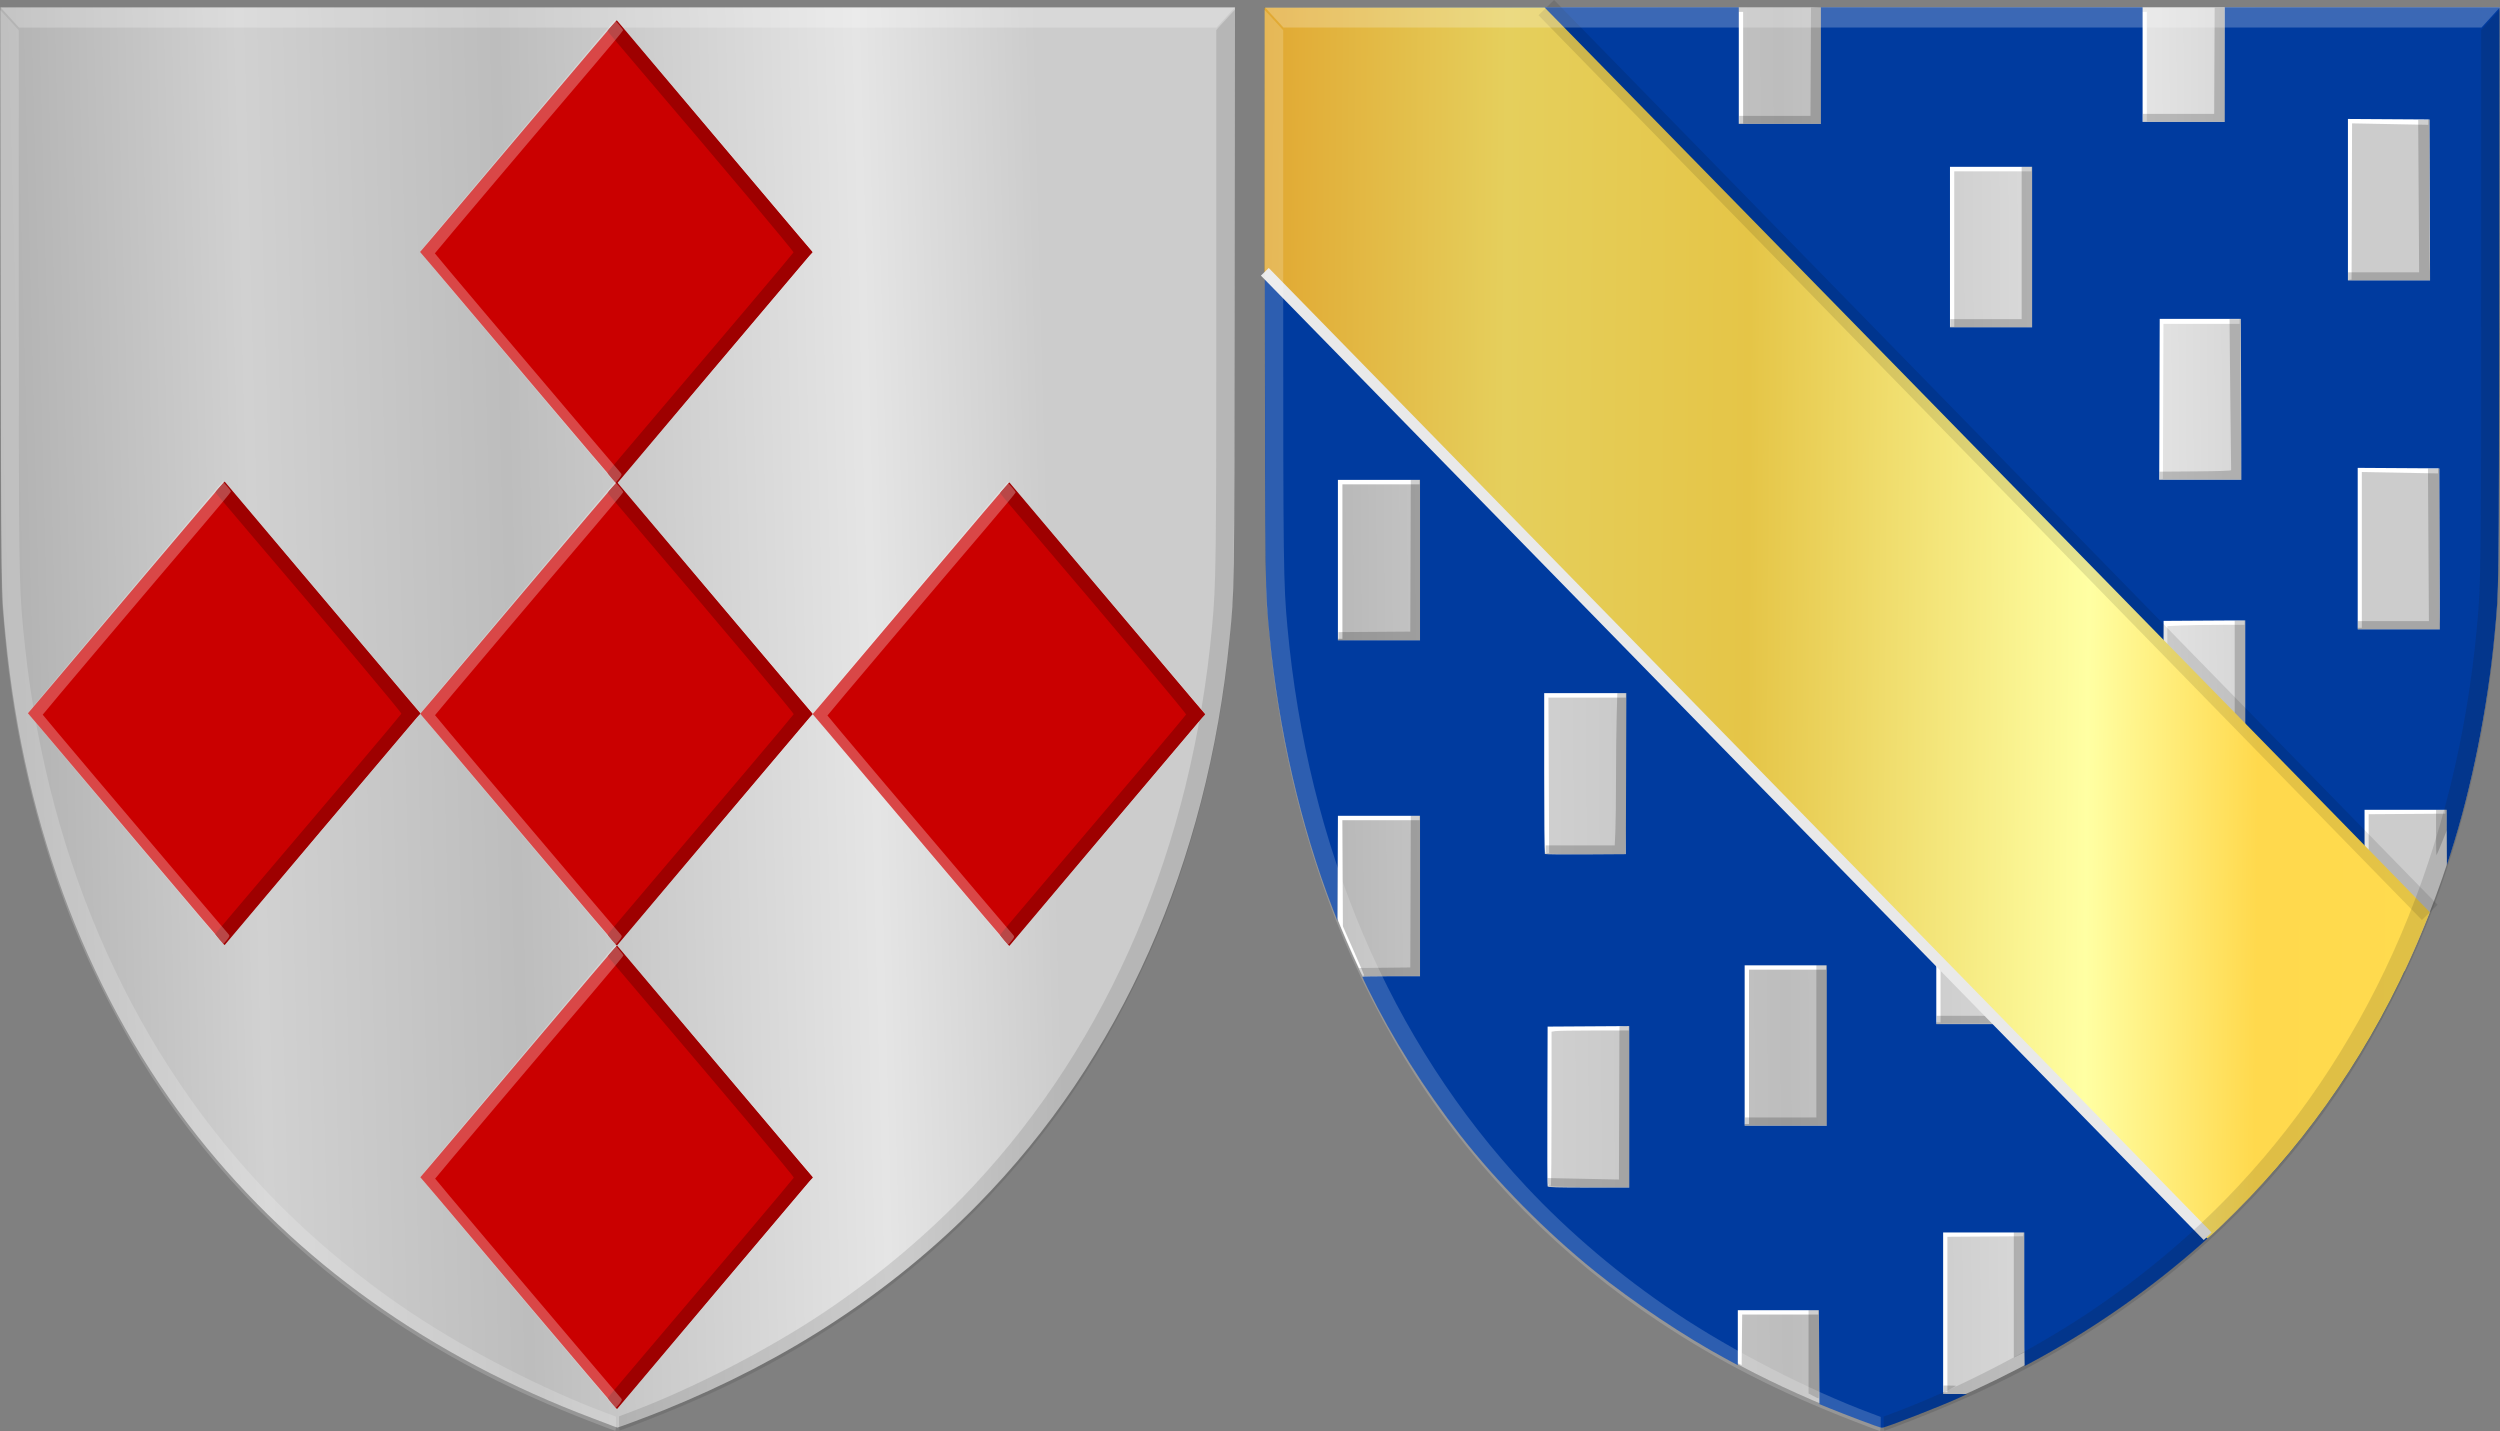 <?xml version="1.0" encoding="UTF-8" standalone="no"?>
<!-- Created with Inkscape (http://www.inkscape.org/) -->

<svg
   xmlns:dc="http://purl.org/dc/elements/1.1/"
   xmlns:cc="http://creativecommons.org/ns#"
   xmlns:rdf="http://www.w3.org/1999/02/22-rdf-syntax-ns#"
   xmlns:svg="http://www.w3.org/2000/svg"
   xmlns="http://www.w3.org/2000/svg"
   xmlns:xlink="http://www.w3.org/1999/xlink"
   xmlns:sodipodi="http://sodipodi.sourceforge.net/DTD/sodipodi-0.dtd"
   xmlns:inkscape="http://www.inkscape.org/namespaces/inkscape"
   width="696.717"
   height="398.855"
   id="svg4405"
   version="1.1"
   inkscape:version="0.48.4 r9939"
   sodipodi:docname="Chastre-Villeroux-Blanmont wapen.svg">
  <rect width="100%" height="100%" fill="#808080" stroke="none"/>
  <defs
     id="defs4407">
    <linearGradient
       gradientTransform="translate(53.538,-39.878)"
       gradientUnits="userSpaceOnUse"
       y2="-32.554"
       x2="88.641"
       y1="-32.554"
       x1="73.236"
       id="linearGradient6983"
       xlink:href="#linearGradient21651"
       inkscape:collect="always" />
    <linearGradient
       gradientTransform="translate(53.538,-39.878)"
       gradientUnits="userSpaceOnUse"
       y2="-32.302"
       x2="70.206"
       y1="-32.302"
       x1="53.538"
       id="linearGradient6973"
       xlink:href="#linearGradient3984"
       inkscape:collect="always" />
    <linearGradient
       id="linearGradient3984">
      <stop
         id="stop3986"
         offset="0"
         style="stop-color:#a3a3a3;stop-opacity:1;" />
      <stop
         id="stop3988"
         offset="0.143"
         style="stop-color:#b0b0b0;stop-opacity:1;" />
      <stop
         style="stop-color:#d1d1d1;stop-opacity:1;"
         offset="0.321"
         id="stop3990" />
      <stop
         id="stop3992"
         offset="0.5"
         style="stop-color:#bdbdbd;stop-opacity:1;" />
      <stop
         style="stop-color:#e5e5e5;stop-opacity:1;"
         offset="0.75"
         id="stop3994" />
      <stop
         id="stop3996"
         offset="0.875"
         style="stop-color:#cccccc;stop-opacity:1;" />
      <stop
         style="stop-color:#cccccc;stop-opacity:1;"
         offset="1"
         id="stop3998" />
    </linearGradient>
    <linearGradient
       gradientUnits="userSpaceOnUse"
       y2="447.256"
       x2="438.368"
       y1="449.399"
       x1="249.661"
       id="linearGradient5869"
       xlink:href="#linearGradient4070-8-2-8-8-7-0-6-5"
       inkscape:collect="always"
       gradientTransform="translate(40,54.281)" />
    <linearGradient
       id="linearGradient21651">
      <stop
         style="stop-color:#cc992d;stop-opacity:1;"
         offset="0"
         id="stop21653" />
      <stop
         style="stop-color:#e1a832;stop-opacity:1;"
         offset="0.143"
         id="stop21655" />
      <stop
         id="stop21657"
         offset="0.321"
         style="stop-color:#e5cf5c;stop-opacity:1;" />
      <stop
         style="stop-color:#e5c547;stop-opacity:1;"
         offset="0.5"
         id="stop21659" />
      <stop
         id="stop21661"
         offset="0.75"
         style="stop-color:#ffffa3;stop-opacity:1;" />
      <stop
         style="stop-color:#ffd94d;stop-opacity:1;"
         offset="0.875"
         id="stop21663" />
      <stop
         id="stop21665"
         offset="1"
         style="stop-color:#ffdb4e;stop-opacity:1;" />
    </linearGradient>
    <linearGradient
       gradientUnits="userSpaceOnUse"
       y2="365.43"
       x2="440.023"
       y1="370.43"
       x1="178.618"
       id="linearGradient3953"
       xlink:href="#linearGradient21651"
       inkscape:collect="always"
       gradientTransform="translate(40,54.281)" />
    <linearGradient
       id="linearGradient4070-8-2-8-8-7-0-6-5">
      <stop
         id="stop4072-1-2-6-4-1-4-7-9"
         offset="0"
         style="stop-color:#a3a3a3;stop-opacity:1;" />
      <stop
         id="stop4074-8-0-7-0-4-8-7-1"
         offset="0.143"
         style="stop-color:#b0b0b0;stop-opacity:1;" />
      <stop
         style="stop-color:#d1d1d1;stop-opacity:1;"
         offset="0.321"
         id="stop4076-6-1-0-3-7-5-9-8" />
      <stop
         id="stop4078-0-2-8-7-6-7-6-1"
         offset="0.5"
         style="stop-color:#bdbdbd;stop-opacity:1;" />
      <stop
         style="stop-color:#e5e5e5;stop-opacity:1;"
         offset="0.75"
         id="stop4080-2-7-1-8-8-3-4-7" />
      <stop
         id="stop4082-4-7-8-3-2-3-1-8"
         offset="0.875"
         style="stop-color:#cccccc;stop-opacity:1;" />
      <stop
         style="stop-color:#cccccc;stop-opacity:1;"
         offset="1"
         id="stop4084-9-0-3-1-3-0-9-6" />
    </linearGradient>
    <linearGradient
       gradientUnits="userSpaceOnUse"
       y2="365.301"
       x2="308.787"
       y1="363.158"
       x1="127.12"
       id="linearGradient5861"
       xlink:href="#linearGradient4070-8-2-8-8-7-0-6-5"
       inkscape:collect="always"
       gradientTransform="translate(40,54.281)" />
    <linearGradient
       inkscape:collect="always"
       xlink:href="#linearGradient3984"
       id="linearGradient5068"
       x1="-68.03"
       y1="522.684"
       x2="647.57"
       y2="517.406"
       gradientUnits="userSpaceOnUse" />
    <linearGradient
       inkscape:collect="always"
       xlink:href="#linearGradient3984"
       id="linearGradient5076"
       x1="-73.469"
       y1="536.76"
       x2="647.57"
       y2="517.406"
       gradientUnits="userSpaceOnUse" />
    <linearGradient
       inkscape:collect="always"
       xlink:href="#linearGradient21651"
       id="linearGradient5084"
       x1="271.323"
       y1="506.827"
       x2="651.665"
       y2="509.857"
       gradientUnits="userSpaceOnUse" />
  </defs>
  <sodipodi:namedview
     id="base"
     pagecolor="#ffffff"
     bordercolor="#666666"
     borderopacity="1.0"
     inkscape:pageopacity="0.0"
     inkscape:pageshadow="2"
     inkscape:zoom="0.7"
     inkscape:cx="346.34424"
     inkscape:cy="57.674854"
     inkscape:document-units="px"
     inkscape:current-layer="layer1"
     showgrid="false"
     fit-margin-top="0"
     fit-margin-left="0"
     fit-margin-right="0"
     fit-margin-bottom="0"
     inkscape:window-width="1600"
     inkscape:window-height="837"
     inkscape:window-x="-8"
     inkscape:window-y="-8"
     inkscape:window-maximized="1" />
  <g
     inkscape:label="Laag 1"
     inkscape:groupmode="layer"
     id="layer1"
     transform="translate(25.501,-336.25)">
    <g
       transform="matrix(0.557,0,0,0.574,-43.105,239.186)"
       id="layer1-4"
       inkscape:label="Laag 1">
      <g
         transform="translate(1.958,0.061)"
         id="layer1-4-4-3"
         inkscape:label="Laag 1">
        <path
           style="fill:url(#linearGradient5076);fill-opacity:1"
           d="m 336.516,861.466 c -0.941,-0.369 -5.673,-2.12 -10.514,-3.89 C 245.05,827.966 178.146,781.63 128.54,720.818 75.094,655.299 41.94,571.747 32.571,478.968 c -2.445,-24.218 -2.348,-17.81 -2.534,-166.838 l -0.174,-139.48 308.853,0 308.853,0 -0.174,139.48 c -0.186,149.028 -0.088,142.62 -2.534,166.838 -11.057,109.502 -54.496,204.264 -125.977,274.818 -42.957,42.401 -95.269,75.658 -157.185,99.929 -6.856,2.688 -22.762,8.482 -23.183,8.446 -0.159,-0.014 -1.06,-0.327 -2.001,-0.696 z"
           id="path4044-1"
           inkscape:connector-curvature="0" />
        <path
           style="fill:none;stroke:#000000;stroke-width:0;stroke-linecap:butt;stroke-linejoin:miter;stroke-miterlimit:4;stroke-opacity:1;stroke-dasharray:none"
           d="M 169.74,172.677 611.957,612.062"
           id="path4113-3"
           inkscape:connector-curvature="0" />
      </g>
      <path
         inkscape:connector-curvature="0"
         id="path3897-8-8"
         d="m 326.101,858.903 c -37.218,-14.037 -66.664,-28.627 -96.789,-47.958 -48.765,-31.292 -90.925,-72.541 -121.973,-119.339 -14.928,-22.5 -30.058,-51.197 -40.08,-76.02 -17.525,-43.405 -28.949,-91.124 -33.267,-138.962 -0.356,-3.946 -0.94,-10.404 -1.298,-14.35 -0.447,-4.936 -0.721,-51.047 -0.876,-147.783 l -0.226,-140.608 2.526,2.623 c 1.39,1.442 3.506,3.679 4.703,4.97 l 2.176,2.347 0,129.883 c 0,129.659 0.12,138.799 2.092,159.607 10.169,107.299 51.455,201.222 119.489,271.832 21.528,22.343 47.295,43.487 74.629,61.238 28.228,18.332 66.267,37.318 97.518,48.671 l 5.115,1.858 0,3.45 c 0,1.897 -0.195,3.437 -0.436,3.421 -0.241,-0.015 -6.228,-2.212 -13.305,-4.881 z"
         style="fill:#ffffff;fill-opacity:0.179" />
      <path
         inkscape:connector-curvature="0"
         id="path3897-5-8-7"
         d="m 355.056,858.736 c 37.218,-14.037 66.664,-28.627 96.789,-47.958 48.765,-31.292 90.925,-72.541 121.973,-119.339 14.928,-22.5 30.058,-51.197 40.08,-76.02 17.525,-43.405 28.949,-91.124 33.267,-138.962 0.356,-3.946 0.94,-10.404 1.298,-14.35 0.447,-4.936 0.721,-51.048 0.876,-147.783 l 0.226,-140.608 -2.526,2.623 c -1.39,1.442 -3.506,3.679 -4.703,4.97 l -2.176,2.347 0,129.883 c 0,129.659 -0.12,138.799 -2.092,159.607 -10.169,107.299 -51.455,201.222 -119.489,271.832 -21.528,22.343 -47.295,43.487 -74.629,61.238 -28.228,18.332 -66.267,37.318 -97.518,48.672 l -5.115,1.858 0,3.45 c 0,1.897 0.195,3.437 0.436,3.421 0.241,-0.015 6.228,-2.212 13.305,-4.881 z"
         style="fill:#1a1a1a;fill-opacity:0.123" />
      <path
         inkscape:connector-curvature="0"
         id="path4020-2-4"
         d="m 31.858,172.673 9.271,9.825 599.175,0 9.239,-9.825 z"
         style="fill:#ffffff;fill-opacity:0.231;stroke:none" />
    </g>
    <g
       transform="matrix(0.557,0,0,0.574,310.357,239.186)"
       id="layer1-4-4"
       inkscape:label="Laag 1">
      <path
         style="fill:url(#linearGradient5068);fill-opacity:1"
         d="m 336.516,861.466 c -0.941,-0.369 -5.673,-2.12 -10.514,-3.89 C 245.05,827.966 178.146,781.63 128.54,720.818 75.094,655.299 41.94,571.747 32.571,478.968 c -2.445,-24.218 -2.348,-17.81 -2.534,-166.838 l -0.174,-139.48 308.853,0 308.853,0 -0.174,139.48 c -0.186,149.028 -0.088,142.62 -2.534,166.838 -11.057,109.502 -54.496,204.264 -125.977,274.818 -42.957,42.401 -95.269,75.658 -157.185,99.929 -6.856,2.688 -22.762,8.482 -23.183,8.446 -0.159,-0.014 -1.06,-0.327 -2.001,-0.696 z"
         id="path4044"
         inkscape:connector-curvature="0" />
      <path
         style="fill:#ffffff"
         d="m 368.935,805.861 0,-39.195 20.327,0 20.327,0 -0.155,1.331 -0.155,1.331 -18.95,0.127 -18.95,0.127 0,37.737 0,37.737 -1.223,0 -1.222,0 0,-39.195 z m -101.595,25.5 -1.1,-0.486 0,-13.233 0,-13.233 20.294,0 20.294,0 0,1.452 0,1.452 -19.064,0 -19.064,0 -0.131,12.267 -0.131,12.267 -1.1,-0.486 z m -95.604,-86.803 c -0.806,-0.208 -0.856,-2.47 -0.856,-38.897 l 0,-38.675 7.702,0 c 4.236,0 13.479,-0.144 20.539,-0.32 l 12.837,-0.319 0,1.529 0,1.529 -17.483,0.01 c -9.616,0 -18.308,0.14 -19.317,0.305 l -1.834,0.3 0,37.438 c 0,20.591 -0.165,37.413 -0.367,37.382 -0.202,-0.031 -0.752,-0.156 -1.222,-0.277 z m 97.927,-68.62 0,-38.953 20.539,0 20.539,0 0,1.452 0,1.452 -19.317,0 -19.316,0 0,37.501 0,37.501 -1.222,0 -1.223,0 0,-38.953 z m 95.849,-49.604 0,-39.2 20.172,0.126 20.172,0.126 0.155,1.331 0.155,1.331 -19.104,0 -19.104,0 0,37.743 0,37.743 -1.222,0 -1.223,0 0,-39.2 z m -291.117,7.385 c -2.311,-4.99 -5.093,-11.195 -6.183,-13.788 l -1.982,-4.715 0,-25.407 0,-25.407 20.539,0 20.539,0 0,1.452 0,1.452 -19.329,0 -19.329,0 0.135,25.767 0.135,25.767 5.257,11.554 c 2.891,6.355 5.257,11.744 5.257,11.976 0,1.618 -1.382,-0.754 -5.039,-8.651 z m 505.31,-33.031 0,-39.2 20.417,0.126 20.417,0.126 0,1.21 0,1.21 -19.194,0.127 -19.194,0.127 0,37.737 0,37.737 -1.223,0 -1.222,0 0,-39.2 z m -409.972,-20.681 c -0.172,-1.796 -0.313,-19.325 -0.315,-38.953 l 0,-35.687 20.539,0 20.539,0 0,1.21 0,1.21 -19.367,0 -19.367,0 0.173,37.743 0.173,37.743 -1.03,0 c -0.914,0 -1.065,-0.366 -1.341,-3.266 z m 309.844,-32.378 c -0.482,-0.192 -0.611,-8.431 -0.611,-38.914 l 0,-38.67 20.539,0 20.539,0 0,1.21 0,1.21 -12.348,0 c -6.791,0.001 -15.484,0.144 -19.317,0.317 l -6.969,0.316 0,37.426 c 0,38.702 0.042,37.854 -1.834,37.105 z m 154.937,-9.075 c -0.021,-0.51 0.094,-0.796 0.257,-0.635 0.163,0.161 0.18,0.578 0.039,0.927 -0.156,0.386 -0.272,0.271 -0.295,-0.292 z m -568.284,-98.027 0,-38.711 20.539,0 20.539,0 0,1.21 0,1.21 -19.316,0 -19.316,0 0,37.501 0,37.501 -1.223,0 -1.222,0 0,-38.711 z m 510.051,-5.565 0,-38.953 20.294,0 20.294,0 0,1.473 0,1.473 -19.072,-0.34 -19.072,-0.34 0,37.82 0,37.819 -1.222,0 -1.223,0 0,-38.953 z m -99.272,-72.307 0,-39.228 20.294,0 20.294,0 0,1.452 0,1.452 -19.069,0 -19.069,0 -0.125,37.622 -0.125,37.622 -1.1,0.155 -1.1,0.155 0,-39.228 z m -104.651,-73.826 0,-38.953 20.539,0 20.539,0 0,1.21 0,1.21 -19.316,0 -19.317,0 0,37.743 0,37.743 -1.222,0 -1.223,0 0,-38.953 z m 199.033,-22.951 0,-39.228 20.294,0 20.294,0 0,1.524 0,1.524 -19.069,-0.35 -19.069,-0.35 -0.125,37.9 -0.125,37.9 -1.1,0.155 -1.1,0.155 0,-39.228 z m -304.662,-63.907 0,-27.098 1.222,0 1.223,0 0,27.098 0,27.098 -1.223,0 -1.222,0 0,-27.098 z m 201.967,-0.484 0,-26.614 1.223,0 1.223,0 0,26.614 0,26.614 -1.223,0 -1.223,0 0,-26.614 z"
         id="path4101"
         inkscape:connector-curvature="0" />
      <path
         style="fill:#000000;fill-opacity:0.189"
         d="m 304.236,846.861 -2.323,-1.196 0,-20.314 0,-20.314 2.69,0 2.69,0 0,21.533 c 0,11.843 -0.165,21.523 -0.367,21.51 -0.202,-0.013 -1.412,-0.561 -2.69,-1.219 z m 65.162,-3.348 0,-1.701 3.26,0 c 1.793,0 3.168,0.083 3.056,0.185 -0.112,0.102 -1.579,0.867 -3.26,1.701 l -3.056,1.516 0,-1.701 z m 35.21,-45.739 0,-30.479 2.69,0 2.69,0 0,29.174 0,29.174 -2.69,1.305 -2.69,1.305 0,-30.48 z m -231.797,-52.685 c -0.99,-0.27 -1.252,-0.685 -1.377,-2.179 l -0.155,-1.845 17.879,0.357 17.879,0.357 0.125,-37.204 0.125,-37.204 2.567,-0.146 2.567,-0.146 0,39.22 0,39.22 -19.194,-0.048 c -10.557,-0.027 -19.744,-0.198 -20.417,-0.382 z m 97.316,-31.506 0,-1.936 17.849,0 17.849,0 0,-37.017 0,-37.017 2.69,0 2.69,0 0,38.953 0,38.953 -20.539,0 -20.539,0 0,-1.936 z m 95.849,-49.356 0,-1.936 17.605,0 17.605,0 0,-37.259 0,-37.259 2.69,0 2.69,0 0,39.195 0,39.195 -20.294,0 -20.294,0 0,-1.935 z M 79.058,642.836 c -0.278,-0.345 -0.868,-1.331 -1.309,-2.192 l -0.803,-1.565 12.845,-0.129 12.845,-0.129 0.125,-36.896 0.125,-36.896 2.442,0 2.442,0 0,38.953 0,38.953 -13.408,0 c -7.375,0 -13.721,0.119 -14.103,0.264 -0.382,0.145 -0.923,-0.018 -1.201,-0.363 z m 501.11,-4.256 0,-1.936 7.054,0 7.054,0 -0.82,1.931 -0.819,1.931 -6.235,0 -6.235,0 0,-1.935 z m 35.699,-65.269 0,-11.235 2.567,0.146 2.567,0.146 0.139,4.904 0.139,4.904 -2.474,5.955 c -1.361,3.275 -2.578,6.058 -2.706,6.185 -0.128,0.126 -0.232,-4.826 -0.232,-11.005 z m -444.645,10.257 c -0.632,-0.163 -0.856,-0.719 -0.856,-2.121 l 0,-1.9 17.284,0 17.284,0 0.319,-6.895 c 0.175,-3.792 0.32,-15.387 0.322,-25.767 0,-10.379 0.148,-23.934 0.325,-30.122 l 0.321,-11.25 2.367,0 2.367,0 -0.001,24.315 c -5e-4,13.373 -0.146,31.011 -0.323,39.195 l -0.323,14.879 -19.115,-0.056 c -10.513,-0.031 -19.5,-0.156 -19.971,-0.277 z m 309.307,-35.332 c -0.923,-0.176 -1.1,-0.522 -1.1,-2.152 l 0,-1.942 17.849,0.353 17.849,0.353 0,-37.329 0,-37.329 2.69,0 2.69,0 0,39.195 0,39.195 -19.439,-0.066 c -10.691,-0.036 -19.934,-0.16 -20.539,-0.276 z m -413.836,-70.3 0,-1.93 17.972,-0.127 17.972,-0.127 0.125,-36.896 0.125,-36.896 2.442,0 2.442,0 0,38.953 0,38.953 -20.539,0 -20.539,0 0,-1.929 z m 510.051,-5.329 0,-1.936 17.773,0 17.773,0 -0.237,-37.017 -0.237,-37.017 2.758,0 2.758,0 0,33.509 c 0,18.43 0.145,35.959 0.319,38.953 l 0.317,5.444 -20.614,0 -20.614,0 0,-1.935 z m -99.272,-72.577 0,-1.93 17.972,-0.127 c 11.635,-0.082 17.944,-0.297 17.894,-0.611 -0.043,-0.266 -0.239,-16.869 -0.436,-36.896 l -0.359,-36.412 2.759,0 2.759,0 10e-4,26.251 c 5e-4,14.438 0.146,31.967 0.323,38.953 l 0.322,12.702 -20.617,0 -20.617,0 0,-1.929 z m -104.651,-74.04 0,-1.936 17.849,0 17.849,0 0,-37.017 0,-37.017 2.69,0 2.69,0 0,38.953 0,38.953 -20.539,0 -20.539,0 0,-1.935 z m 199.033,-22.743 0,-1.936 17.773,0 17.773,0 -0.237,-37.017 -0.237,-37.017 2.758,0 2.758,0 0,33.509 c 0,18.43 0.145,35.959 0.319,38.953 l 0.317,5.444 -20.614,0 -20.614,0 0,-1.935 z m -304.662,-75.97 0,-1.935 17.845,0 17.845,0 0.126,-26.251 0.127,-26.251 2.567,-0.146 2.567,-0.146 0,28.333 0,28.332 -20.539,0 -20.539,0 0,-1.935 z m 201.967,-0.968 0,-1.935 17.845,0 17.845,0 0.127,-25.767 0.127,-25.767 2.445,0 2.445,0 0.126,27.702 0.126,27.703 -20.543,0 -20.543,0 0,-1.936 z"
         id="path4111"
         inkscape:connector-curvature="0" />
      <path
         style="fill:none;stroke:#000000;stroke-width:0;stroke-linecap:butt;stroke-linejoin:miter;stroke-miterlimit:4;stroke-opacity:1;stroke-dasharray:none"
         d="M 169.74,172.677 611.957,612.062"
         id="path4113"
         inkscape:connector-curvature="0" />
    </g>
    <path
       style="fill:#003b9f;fill-opacity:1"
       d="m 492.726,731.977 c -3.147,-1.197 -6.949,-2.679 -8.447,-3.295 l -2.725,-1.119 -0.071,-13.087 -0.071,-13.087 -11.306,0 -11.306,0 0,7.664 0,7.664 -3.202,-1.726 c -11.587,-6.247 -25.809,-15.751 -36.71,-24.53 -13.498,-10.871 -27.171,-24.708 -37.517,-37.967 -9.899,-12.686 -18.944,-27.045 -25.677,-40.764 -0.842,-1.716 -1.532,-3.185 -1.532,-3.264 0,-0.079 3.617,-0.144 8.039,-0.144 l 8.039,0 0,-22.364 0,-22.364 -11.442,0 -11.442,0 -0.07,14.638 -0.07,14.638 -1.285,-3.317 c -8.96,-23.123 -15.142,-49.903 -17.644,-76.428 -1.233,-13.07 -1.192,-10.092 -1.294,-94.756 l -0.097,-80.079 66.089,0 66.089,0 0,16.252 0,16.252 11.445,0 11.445,0 0,-16.252 0,-16.252 44.825,0 44.825,0 0,15.974 0,15.974 11.445,0 11.445,0 0,-15.974 0,-15.974 38.295,0 38.295,0 -0.097,80.079 c -0.102,84.664 -0.062,81.686 -1.294,94.756 -1.939,20.557 -6.371,42.642 -12.219,60.887 l -1.069,3.334 -0.028,-7.709 -0.028,-7.709 -11.445,0 -11.445,0 0,22.503 0,22.503 5.588,0 5.588,0 -1.942,3.959 c -8.746,17.828 -19.773,34.56 -32.91,49.936 -4.971,5.818 -15.995,16.995 -21.83,22.134 -13.993,12.322 -28.808,22.765 -44.931,31.668 -2.306,1.274 -4.237,2.315 -4.292,2.315 -0.054,0 -0.099,-8.376 -0.099,-18.613 l 0,-18.613 -11.308,0 -11.308,0 0,22.503 0,22.503 3.338,0.013 3.338,0.013 -1.771,0.836 c -4.811,2.271 -21.03,8.593 -22.001,8.575 -0.264,-0.005 -3.054,-0.988 -6.202,-2.185 z m -64.172,-87.265 0,-22.506 -11.377,0.072 -11.377,0.072 -0.07,22.086 c -0.039,12.147 -0.012,22.242 0.06,22.433 0.101,0.27 2.644,0.347 11.447,0.347 l 11.317,0 0,-22.506 z m 55.044,-17.082 0,-22.364 -11.445,0 -11.445,0 0,22.364 0,22.364 11.445,0 11.445,0 0,-22.364 z m 53.136,-28.476 0,-22.503 -11.308,0 -11.308,0 0,22.503 0,22.503 11.308,0 11.308,0 0,-22.503 z m -109.064,-47.297 0.07,-22.433 -11.446,0 -11.446,0 0,22.317 c 0,12.275 0.083,22.402 0.185,22.506 0.101,0.104 5.221,0.156 11.377,0.116 l 11.192,-0.072 0.07,-22.433 z m 172.555,-20.214 0,-22.506 -11.377,0.072 -11.377,0.072 -0.07,22.086 c -0.039,12.147 -0.012,22.242 0.06,22.433 0.101,0.27 2.644,0.347 11.447,0.347 l 11.317,0 0,-22.506 z m -229.984,-39.307 0,-22.364 -11.445,0 -11.445,0 0,22.364 0,22.364 11.445,0 11.445,0 0,-22.364 z m 284.144,-3.125 -0.07,-22.433 -11.377,-0.072 -11.377,-0.072 0,22.506 0,22.506 11.446,0 11.446,0 -0.07,-22.433 z m -55.316,-41.672 -0.07,-22.433 -11.308,0 -11.308,0 -0.07,22.433 -0.07,22.433 11.448,0 11.448,0 -0.07,-22.433 z m -58.247,-42.435 0,-22.364 -11.445,0 -11.445,0 0,22.364 0,22.364 11.445,0 11.445,0 0,-22.364 z m 110.838,-13.127 -0.07,-22.433 -11.377,-0.072 -11.377,-0.072 0,22.506 0,22.506 11.446,0 11.446,0 -0.07,-22.433 z"
       id="path4040"
       inkscape:connector-curvature="0" />
    <path
       style="fill:url(#linearGradient5084);fill-opacity:1"
       d="M 573.896,665.377 C 565.353,656.587 506.28,596.093 442.623,530.946 L 326.881,412.497 l 0,-37.087 0,-37.087 39.035,0 39.035,0 96.747,98.831 c 53.211,54.357 108.721,111.09 123.356,126.073 l 26.61,27.242 -1.447,3.595 c -11.503,28.575 -28.115,54.402 -48.931,76.072 -4.937,5.14 -11.328,11.305 -11.666,11.252 -0.106,-0.016 -7.182,-7.222 -15.725,-16.013 z"
       id="path4052"
       inkscape:connector-curvature="0" />
    <path
       style="fill:none;stroke:#000000;stroke-width:6.081;stroke-linecap:butt;stroke-linejoin:miter;stroke-miterlimit:4;stroke-opacity:0.108;stroke-dasharray:none"
       d="M 405.426,338.374 651.635,590.52"
       id="path4126"
       inkscape:connector-curvature="0" />
    <path
       style="fill:none;stroke:#e9e9e9;stroke-width:3.054;stroke-linecap:butt;stroke-linejoin:miter;stroke-miterlimit:4;stroke-opacity:1;stroke-dasharray:none"
       d="M 326.987,411.993 589.748,680.775"
       id="path4128"
       inkscape:connector-curvature="0" />
    <path
       inkscape:connector-curvature="0"
       id="path3897-8"
       d="m 490.976,732.268 c -20.738,-8.059 -37.146,-16.435 -53.932,-27.534 -27.173,-17.965 -50.665,-41.648 -67.966,-68.515 -8.318,-12.918 -16.749,-29.394 -22.333,-43.645 -9.765,-24.92 -16.131,-52.317 -18.537,-79.781 -0.199,-2.266 -0.524,-5.973 -0.723,-8.239 -0.249,-2.834 -0.402,-29.308 -0.488,-84.846 l -0.126,-80.727 1.408,1.506 c 0.774,0.828 1.954,2.112 2.621,2.853 l 1.213,1.348 0,74.569 c 0,74.44 0.067,79.688 1.166,91.634 5.666,61.603 28.671,115.526 66.581,156.065 11.996,12.828 26.354,24.967 41.585,35.158 15.729,10.525 36.925,21.425 54.339,27.943 l 2.85,1.067 0,1.98 c 0,1.089 -0.109,1.973 -0.243,1.964 -0.134,-0.009 -3.471,-1.27 -7.414,-2.802 z"
       style="fill:#ffffff;fill-opacity:0.179" />
    <path
       inkscape:connector-curvature="0"
       id="path3897-5-8"
       d="m 507.11,732.172 c 20.738,-8.059 37.146,-16.435 53.932,-27.534 27.173,-17.966 50.665,-41.648 67.966,-68.515 8.318,-12.918 16.749,-29.394 22.333,-43.645 9.765,-24.92 16.131,-52.317 18.537,-79.781 0.199,-2.266 0.524,-5.973 0.723,-8.239 0.249,-2.834 0.402,-29.308 0.488,-84.846 l 0.126,-80.727 -1.408,1.506 c -0.774,0.828 -1.954,2.112 -2.621,2.853 l -1.213,1.348 0,74.569 c 0,74.44 -0.067,79.688 -1.166,91.634 -5.666,61.603 -28.672,115.526 -66.581,156.065 -11.996,12.828 -26.354,24.967 -41.585,35.158 -15.729,10.525 -36.925,21.425 -54.339,27.943 l -2.85,1.067 0,1.981 c 0,1.089 0.109,1.973 0.243,1.964 0.134,-0.009 3.471,-1.27 7.414,-2.802 z"
       style="fill:#1a1a1a;fill-opacity:0.137" />
    <path
       inkscape:connector-curvature="0"
       id="path4020-2"
       d="m 327.018,338.287 5.166,5.641 333.871,0 5.148,-5.641 z"
       style="fill:#ffffff;fill-opacity:0.231;stroke:none" />
    <path
       style="fill:#ca0000;fill-opacity:1"
       d="M 122.81,443.363 C 110.054,428.262 97.808,413.781 95.596,411.183 l -4.021,-4.724 4.021,-4.724 c 2.212,-2.598 14.458,-17.08 27.214,-32.181 12.756,-15.101 23.29,-27.456 23.409,-27.456 0.119,0 10.653,12.355 23.409,27.456 12.756,15.101 25.002,29.582 27.214,32.181 l 4.021,4.724 -4.021,4.724 c -2.212,2.598 -14.458,17.08 -27.214,32.181 -12.756,15.101 -23.29,27.456 -23.409,27.456 -0.119,0 -10.653,-12.355 -23.409,-27.456 z"
       id="path4263"
       inkscape:connector-curvature="0" />
    <path
       style="fill:#9e0000;fill-opacity:1"
       d="m 145.072,469.655 c -0.694,-0.819 -1.262,-1.572 -1.262,-1.675 0,-0.103 5.426,-6.553 12.057,-14.335 18.479,-21.684 39.627,-46.704 39.772,-47.053 0.119,-0.288 -19.174,-23.262 -42.285,-50.351 -5.25,-6.153 -9.541,-11.259 -9.536,-11.347 0.005,-0.088 0.586,-0.798 1.291,-1.578 l 1.283,-1.418 23.787,28.222 c 13.083,15.522 25.357,30.07 27.277,32.33 l 3.49,4.109 -0.936,0.995 c -0.676,0.719 -53.243,62.982 -53.623,63.515 -0.03,0.041 -0.622,-0.595 -1.316,-1.413 z"
       id="path4289"
       inkscape:connector-curvature="0" />
    <path
       style="fill:#ffffff;fill-opacity:0.278"
       d="m 118.679,438.696 c -14.917,-17.662 -27.141,-32.184 -27.163,-32.271 -0.022,-0.087 12.193,-14.657 27.145,-32.377 l 27.185,-32.219 1.15,1.292 c 0.632,0.711 1.149,1.415 1.149,1.566 0,0.151 -3.684,4.587 -8.187,9.86 -13.288,15.56 -44.268,52.168 -44.268,52.31 0,0.139 25.036,29.755 41.559,49.162 5.451,6.402 10.077,11.838 10.281,12.081 0.32,0.381 0.25,0.592 -0.521,1.561 -0.49,0.616 -0.962,1.126 -1.049,1.134 -0.087,0.008 -12.363,-14.436 -27.281,-32.098 z"
       id="path4285"
       inkscape:connector-curvature="0" />
    <path
       style="fill:#ca0000;fill-opacity:1"
       d="M 122.856,572.065 C 110.1,556.964 97.853,542.483 95.641,539.885 l -4.021,-4.724 4.021,-4.724 c 2.212,-2.598 14.458,-17.08 27.214,-32.181 12.756,-15.101 23.29,-27.456 23.409,-27.456 0.119,0 10.653,12.355 23.409,27.456 12.756,15.101 25.002,29.582 27.214,32.181 l 4.021,4.724 -4.021,4.724 c -2.212,2.598 -14.458,17.08 -27.214,32.181 -12.756,15.101 -23.29,27.456 -23.409,27.456 -0.119,0 -10.653,-12.355 -23.409,-27.456 z"
       id="path4263-3"
       inkscape:connector-curvature="0" />
    <path
       style="fill:#9e0000;fill-opacity:1"
       d="m 145.118,598.357 c -0.694,-0.819 -1.262,-1.572 -1.262,-1.675 0,-0.103 5.426,-6.553 12.057,-14.335 18.479,-21.684 39.627,-46.704 39.772,-47.053 0.119,-0.288 -19.174,-23.262 -42.285,-50.351 -5.25,-6.153 -9.541,-11.259 -9.536,-11.347 0.005,-0.088 0.586,-0.798 1.291,-1.578 l 1.283,-1.418 23.787,28.222 c 13.083,15.522 25.357,30.07 27.277,32.33 l 3.49,4.109 -0.936,0.995 c -0.676,0.719 -53.242,62.982 -53.623,63.515 -0.029,0.041 -0.622,-0.595 -1.316,-1.413 z"
       id="path4289-1"
       inkscape:connector-curvature="0" />
    <path
       style="fill:#ffffff;fill-opacity:0.278"
       d="m 118.725,567.398 c -14.917,-17.662 -27.141,-32.184 -27.163,-32.271 -0.022,-0.087 12.193,-14.657 27.145,-32.377 l 27.185,-32.219 1.15,1.292 c 0.632,0.711 1.149,1.415 1.149,1.566 0,0.151 -3.684,4.587 -8.187,9.86 -13.289,15.56 -44.268,52.168 -44.268,52.31 0,0.139 25.036,29.755 41.559,49.162 5.451,6.402 10.077,11.838 10.281,12.08 0.32,0.381 0.25,0.592 -0.521,1.561 -0.49,0.616 -0.962,1.126 -1.049,1.134 -0.087,0.008 -12.363,-14.436 -27.281,-32.098 z"
       id="path4285-9"
       inkscape:connector-curvature="0" />
    <path
       style="fill:#ca0000;fill-opacity:1"
       d="M 122.888,701.222 C 110.132,686.121 97.886,671.64 95.674,669.041 l -4.021,-4.724 4.021,-4.724 c 2.212,-2.598 14.458,-17.08 27.214,-32.181 12.756,-15.101 23.29,-27.456 23.409,-27.456 0.119,0 10.653,12.355 23.409,27.456 12.756,15.101 25.002,29.582 27.214,32.181 l 4.021,4.724 -4.021,4.724 c -2.212,2.598 -14.458,17.08 -27.214,32.181 -12.756,15.101 -23.29,27.456 -23.409,27.456 -0.119,0 -10.653,-12.355 -23.409,-27.456 z"
       id="path4263-3-8"
       inkscape:connector-curvature="0" />
    <path
       style="fill:#9e0000;fill-opacity:1"
       d="m 145.15,727.513 c -0.694,-0.819 -1.262,-1.572 -1.262,-1.675 0,-0.103 5.426,-6.553 12.057,-14.335 18.479,-21.684 39.627,-46.704 39.772,-47.053 0.119,-0.288 -19.174,-23.262 -42.285,-50.351 -5.25,-6.153 -9.541,-11.259 -9.536,-11.347 0.005,-0.088 0.586,-0.798 1.291,-1.578 l 1.283,-1.418 23.787,28.222 c 13.083,15.522 25.357,30.07 27.277,32.33 l 3.49,4.109 -0.936,0.995 c -0.676,0.719 -53.243,62.982 -53.623,63.515 -0.03,0.041 -0.622,-0.595 -1.316,-1.413 z"
       id="path4289-1-6"
       inkscape:connector-curvature="0" />
    <path
       style="fill:#ffffff;fill-opacity:0.278"
       d="M 118.757,696.555 C 103.84,678.893 91.617,664.371 91.595,664.284 c -0.022,-0.087 12.193,-14.657 27.145,-32.377 l 27.185,-32.219 1.15,1.292 c 0.632,0.711 1.15,1.415 1.149,1.566 0,0.151 -3.684,4.587 -8.187,9.86 -13.288,15.56 -44.268,52.168 -44.268,52.31 0,0.139 25.036,29.755 41.559,49.162 5.451,6.402 10.077,11.838 10.28,12.08 0.32,0.381 0.25,0.592 -0.521,1.561 -0.49,0.616 -0.962,1.126 -1.049,1.134 -0.087,0.008 -12.363,-14.436 -27.281,-32.098 z"
       id="path4285-9-5"
       inkscape:connector-curvature="0" />
    <path
       style="fill:#ca0000;fill-opacity:1"
       d="m 232.215,572.158 c -12.756,-15.101 -25.002,-29.582 -27.214,-32.181 l -4.021,-4.724 4.021,-4.724 c 2.212,-2.598 14.458,-17.08 27.214,-32.181 12.756,-15.101 23.29,-27.456 23.409,-27.456 0.119,0 10.653,12.355 23.409,27.456 12.756,15.101 25.002,29.582 27.214,32.181 l 4.021,4.724 -4.021,4.724 c -2.212,2.598 -14.458,17.08 -27.214,32.181 -12.756,15.101 -23.29,27.456 -23.409,27.456 -0.119,0 -10.653,-12.355 -23.409,-27.456 z"
       id="path4263-3-0"
       inkscape:connector-curvature="0" />
    <path
       style="fill:#9e0000;fill-opacity:1"
       d="m 254.477,598.449 c -0.694,-0.819 -1.262,-1.572 -1.262,-1.675 0,-0.103 5.426,-6.553 12.057,-14.335 18.479,-21.684 39.627,-46.704 39.772,-47.053 0.119,-0.288 -19.174,-23.262 -42.285,-50.351 -5.25,-6.153 -9.541,-11.259 -9.536,-11.347 0.005,-0.088 0.586,-0.798 1.291,-1.578 l 1.283,-1.418 23.787,28.222 c 13.083,15.522 25.357,30.07 27.277,32.33 l 3.49,4.109 -0.936,0.995 c -0.676,0.719 -53.243,62.982 -53.623,63.515 -0.03,0.041 -0.622,-0.595 -1.316,-1.413 z"
       id="path4289-1-2"
       inkscape:connector-curvature="0" />
    <path
       style="fill:#ffffff;fill-opacity:0.278"
       d="m 228.084,567.491 c -14.917,-17.662 -27.141,-32.184 -27.163,-32.271 -0.022,-0.087 12.193,-14.657 27.145,-32.377 l 27.185,-32.219 1.15,1.292 c 0.632,0.711 1.15,1.415 1.149,1.566 0,0.151 -3.684,4.587 -8.187,9.86 -13.288,15.56 -44.268,52.168 -44.268,52.31 0,0.139 25.036,29.755 41.559,49.162 5.451,6.402 10.077,11.838 10.281,12.081 0.32,0.381 0.25,0.592 -0.521,1.561 -0.49,0.616 -0.962,1.126 -1.049,1.134 -0.087,0.008 -12.363,-14.436 -27.281,-32.098 z"
       id="path4285-9-8"
       inkscape:connector-curvature="0" />
    <path
       style="fill:#ca0000;fill-opacity:1"
       d="m 13.527,571.925 c -12.756,-15.101 -25.002,-29.582 -27.214,-32.181 l -4.021,-4.724 4.021,-4.724 c 2.212,-2.598 14.458,-17.08 27.214,-32.181 12.756,-15.101 23.29,-27.456 23.409,-27.456 0.119,0 10.653,12.355 23.409,27.456 12.756,15.101 25.002,29.582 27.214,32.181 l 4.021,4.724 -4.021,4.724 c -2.212,2.598 -14.458,17.08 -27.214,32.181 -12.756,15.101 -23.29,27.456 -23.409,27.456 -0.119,0 -10.653,-12.355 -23.409,-27.456 z"
       id="path4263-3-6"
       inkscape:connector-curvature="0" />
    <path
       style="fill:#9e0000;fill-opacity:1"
       d="m 35.789,598.216 c -0.694,-0.819 -1.262,-1.572 -1.262,-1.675 0,-0.103 5.426,-6.553 12.057,-14.335 18.479,-21.684 39.627,-46.704 39.772,-47.053 0.119,-0.288 -19.174,-23.262 -42.285,-50.351 -5.25,-6.153 -9.541,-11.259 -9.536,-11.347 0.004,-0.088 0.586,-0.798 1.291,-1.578 l 1.283,-1.418 23.787,28.222 c 13.083,15.522 25.357,30.07 27.277,32.33 l 3.49,4.109 -0.936,0.995 c -0.676,0.719 -53.243,62.982 -53.623,63.515 -0.03,0.041 -0.622,-0.595 -1.316,-1.413 z"
       id="path4289-1-0"
       inkscape:connector-curvature="0" />
    <path
       style="fill:#ffffff;fill-opacity:0.278"
       d="m 9.396,567.258 c -14.917,-17.662 -27.141,-32.184 -27.163,-32.271 -0.022,-0.087 12.193,-14.657 27.145,-32.377 l 27.185,-32.219 1.15,1.292 c 0.632,0.711 1.149,1.415 1.149,1.566 0,0.151 -3.684,4.587 -8.187,9.86 -13.288,15.56 -44.268,52.168 -44.268,52.31 0,0.139 25.036,29.755 41.559,49.162 5.451,6.402 10.077,11.838 10.281,12.08 0.32,0.381 0.25,0.592 -0.521,1.561 -0.49,0.616 -0.962,1.126 -1.049,1.134 -0.087,0.008 -12.363,-14.436 -27.281,-32.098 z"
       id="path4285-9-2"
       inkscape:connector-curvature="0" />
  </g>
</svg>
